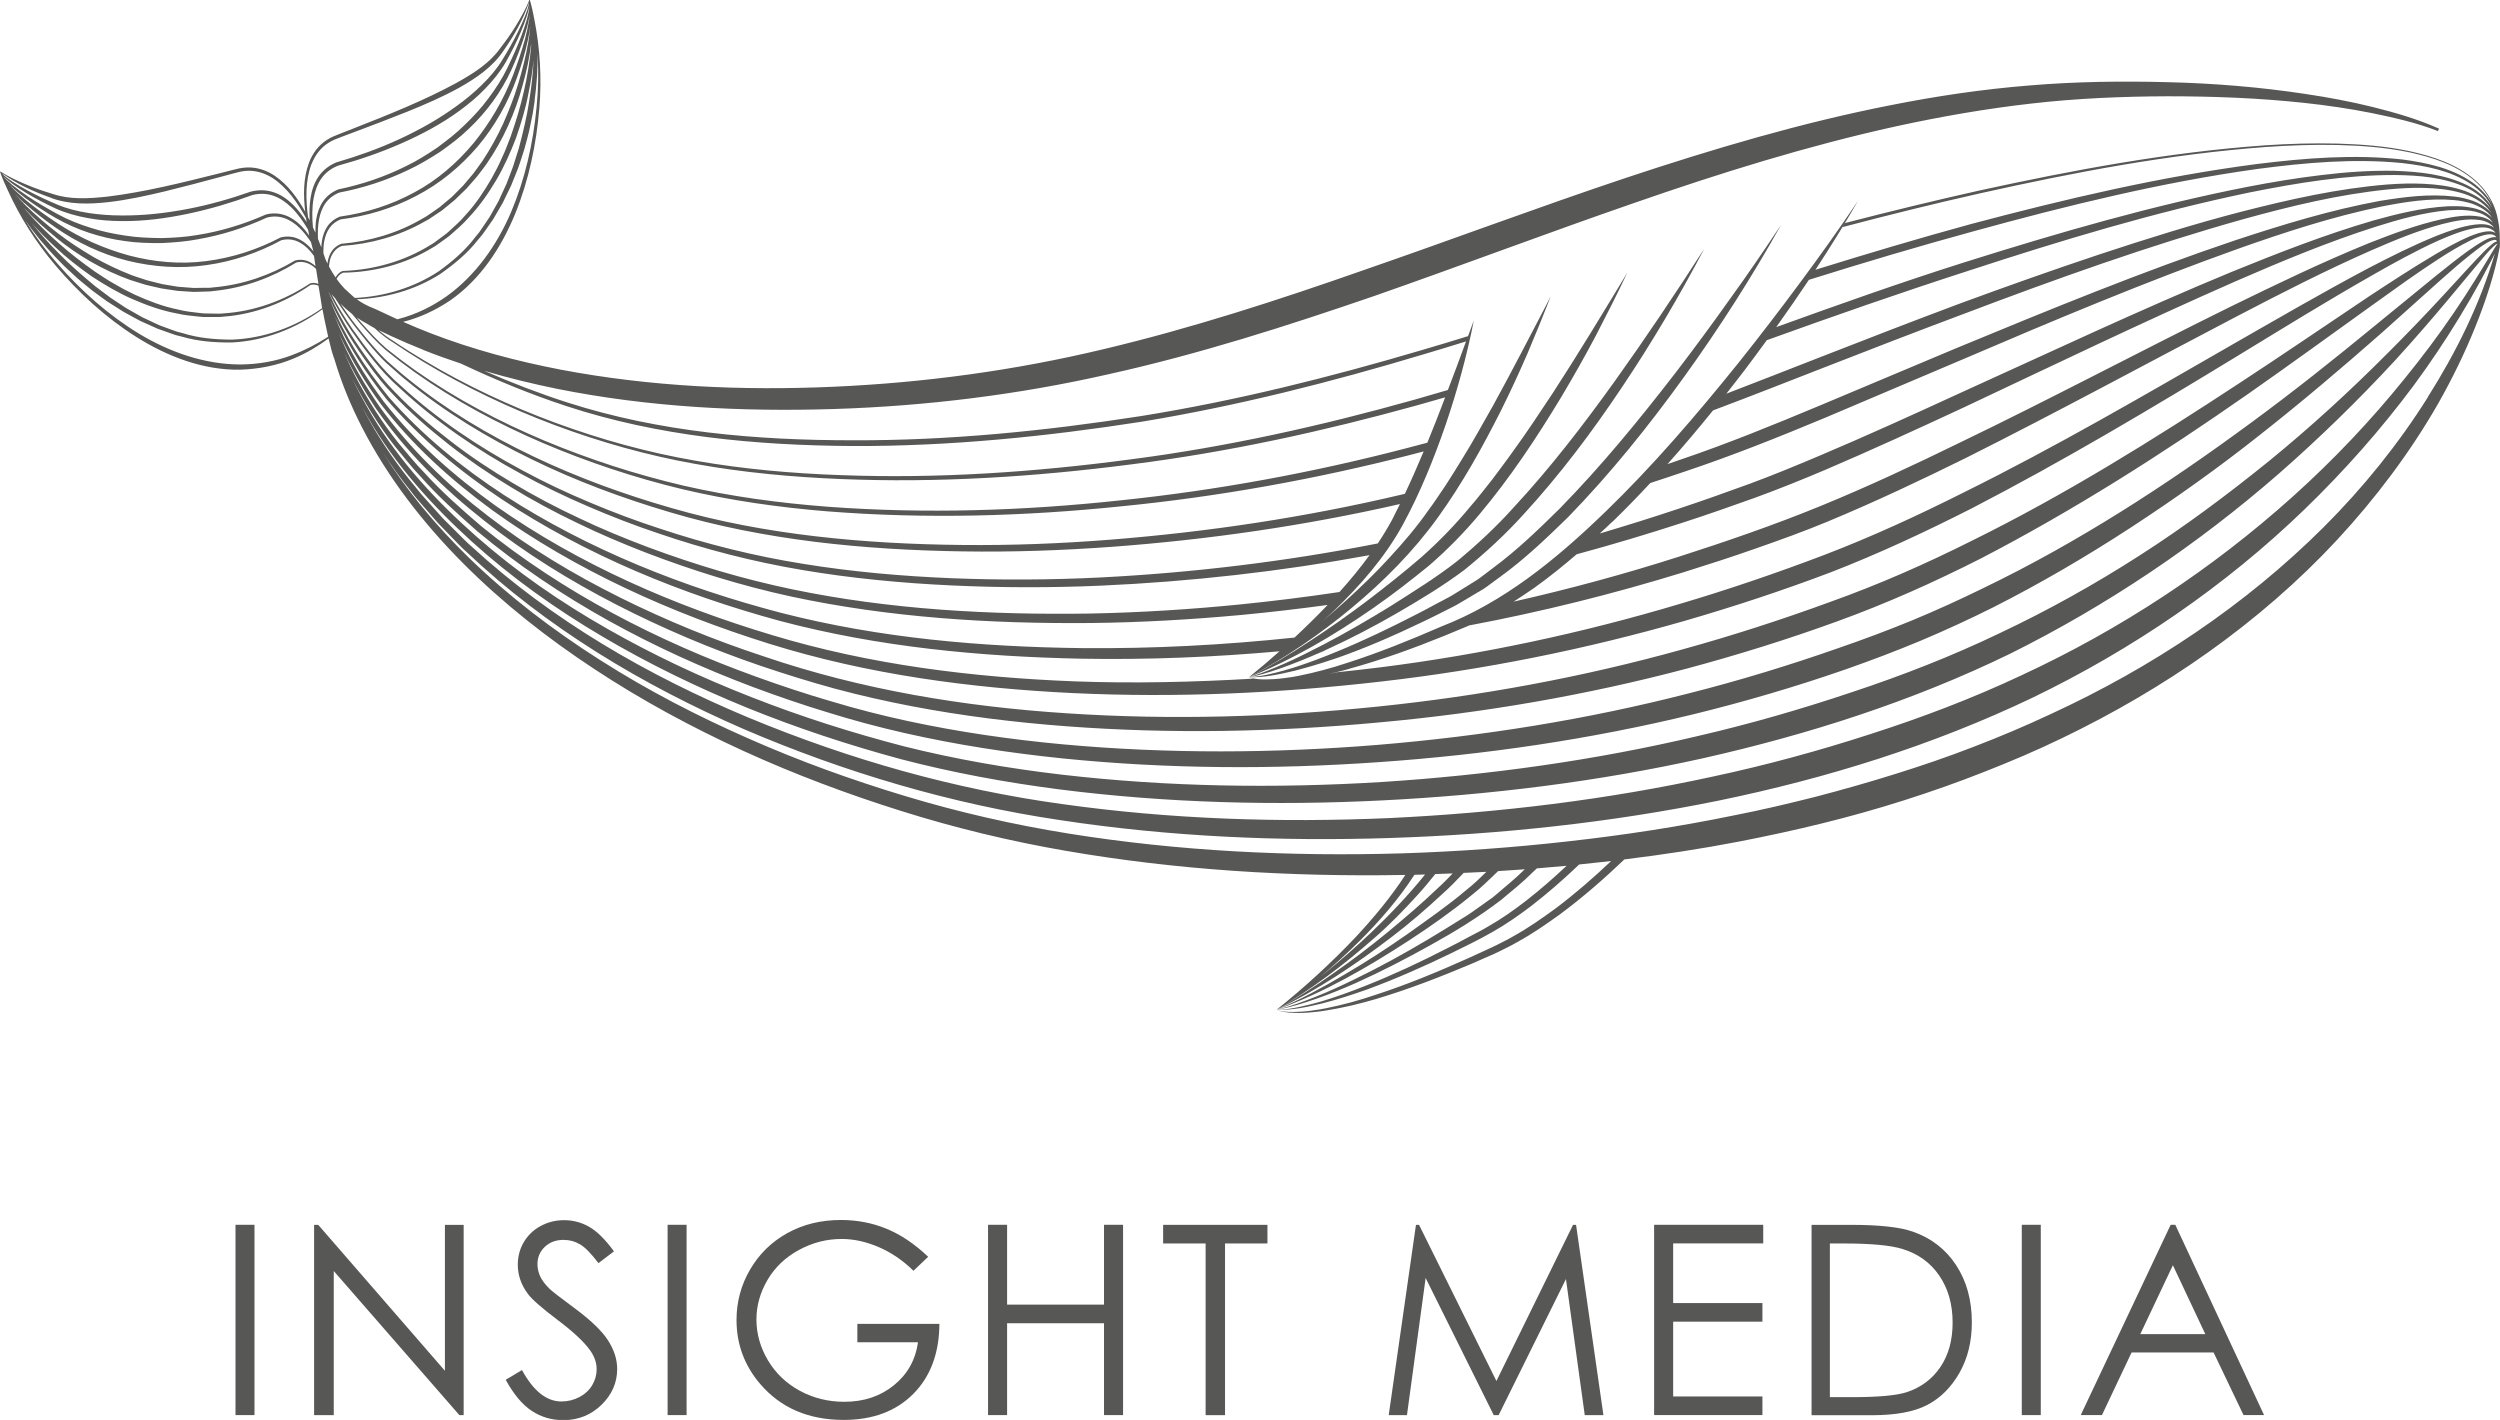 <?xml version="1.0" encoding="UTF-8"?> <svg xmlns="http://www.w3.org/2000/svg" id="_Слой_2" data-name="Слой 2" viewBox="0 0 405.52 230.32"><defs><style> .cls-1 { fill: #575756; } </style></defs><g id="Layer_1" data-name="Layer 1"><g><path class="cls-1" d="m38.2,198.67h3.08v30.87h-3.08v-30.87Z"></path><path class="cls-1" d="m50.95,229.55v-30.87h.67l20.55,23.67v-23.67h3.04v30.87h-.69l-20.38-23.38v23.38h-3.19Z"></path><path class="cls-1" d="m82.05,223.8l2.62-1.57c1.85,3.4,3.98,5.1,6.4,5.1,1.04,0,2.01-.24,2.92-.72.91-.48,1.6-1.13,2.08-1.94.48-.81.71-1.67.71-2.58,0-1.04-.35-2.05-1.05-3.04-.97-1.37-2.73-3.02-5.29-4.95-2.57-1.94-4.18-3.35-4.81-4.22-1.09-1.46-1.64-3.03-1.64-4.72,0-1.34.32-2.57.97-3.67s1.55-1.98,2.72-2.61c1.17-.64,2.44-.96,3.81-.96,1.46,0,2.82.36,4.08,1.08,1.27.72,2.61,2.05,4.02,3.98l-2.52,1.91c-1.16-1.54-2.15-2.55-2.97-3.04-.82-.49-1.71-.73-2.68-.73-1.25,0-2.26.38-3.05,1.13-.79.76-1.19,1.69-1.19,2.79,0,.67.14,1.32.42,1.95.28.63.79,1.32,1.53,2.06.41.39,1.73,1.42,3.99,3.09,2.67,1.97,4.51,3.73,5.5,5.27.99,1.54,1.49,3.09,1.49,4.64,0,2.24-.85,4.18-2.55,5.83-1.7,1.65-3.77,2.48-6.2,2.48-1.88,0-3.58-.5-5.1-1.5-1.53-1-2.93-2.68-4.22-5.03Z"></path><path class="cls-1" d="m108.29,198.67h3.08v30.87h-3.08v-30.87Z"></path><path class="cls-1" d="m150.56,203.86l-2.39,2.27c-1.72-1.69-3.61-2.98-5.66-3.85-2.05-.88-4.05-1.31-5.99-1.31-2.42,0-4.73.59-6.92,1.78s-3.89,2.8-5.09,4.84c-1.2,2.04-1.81,4.19-1.81,6.45s.62,4.53,1.87,6.62c1.25,2.09,2.97,3.74,5.16,4.93s4.6,1.79,7.22,1.79c3.18,0,5.86-.9,8.06-2.69s3.5-4.11,3.9-6.97h-9.84v-2.98h13.31c-.03,4.77-1.45,8.56-4.25,11.37-2.81,2.81-6.56,4.21-11.26,4.21-5.71,0-10.23-1.94-13.56-5.83-2.56-2.99-3.84-6.46-3.84-10.39,0-2.92.73-5.65,2.2-8.17s3.48-4.49,6.04-5.91,5.46-2.13,8.69-2.13c2.62,0,5.08.47,7.39,1.42,2.31.94,4.56,2.46,6.76,4.54Z"></path><path class="cls-1" d="m160.27,198.67h3.09v12.95h15.72v-12.95h3.09v30.87h-3.09v-14.9h-15.72v14.9h-3.09v-30.87Z"></path><path class="cls-1" d="m188.67,201.7v-3.02h16.92v3.02h-6.88v27.85h-3.15v-27.85h-6.88Z"></path><path class="cls-1" d="m225.26,229.55l4.42-30.87h.5l12.55,25.33,12.43-25.33h.49l4.44,30.87h-3.03l-3.05-22.08-10.92,22.08h-.79l-11.05-22.25-3.03,22.25h-2.98Z"></path><path class="cls-1" d="m268.32,198.67h17.69v3.02h-14.61v9.68h14.48v3.02h-14.48v12.13h14.48v3.02h-17.57v-30.87Z"></path><path class="cls-1" d="m293.85,229.55v-30.87h6.4c4.62,0,7.97.37,10.05,1.11,2.99,1.05,5.33,2.87,7.02,5.46,1.69,2.59,2.53,5.67,2.53,9.26,0,3.09-.67,5.81-2,8.16-1.34,2.35-3.07,4.09-5.21,5.21-2.13,1.12-5.12,1.68-8.97,1.68h-9.82Zm2.96-2.92h3.57c4.27,0,7.23-.27,8.88-.8,2.32-.76,4.15-2.12,5.48-4.08,1.33-1.96,1.99-4.37,1.99-7.2,0-2.98-.72-5.52-2.16-7.63-1.44-2.11-3.45-3.56-6.02-4.34-1.93-.59-5.11-.88-9.55-.88h-2.18v24.94Z"></path><path class="cls-1" d="m327.95,198.67h3.08v30.87h-3.08v-30.87Z"></path><path class="cls-1" d="m352.85,198.67l14.4,30.87h-3.33l-4.86-10.16h-13.3l-4.81,10.16h-3.44l14.59-30.87h.76Zm-.39,6.56l-5.29,11.18h10.55l-5.26-11.18Z"></path></g><g><path class="cls-1" d="m231.85,91.7c2.94-2.55,5.67-5.33,8.14-8.29,4.97-5.92,9.23-12.34,13.2-18.91,1.97-3.3,3.86-6.63,5.65-10.02,1.77-3.4,3.5-6.82,5.14-10.28-3.97,6.56-7.91,13.1-12.07,19.5-2.11,3.18-4.2,6.37-6.44,9.44-1.09,1.56-2.26,3.06-3.38,4.59-1.19,1.48-2.33,3-3.58,4.42-2.41,2.93-5.05,5.64-7.85,8.14-2.88,2.49-5.86,4.85-8.89,7.16-3.04,2.29-6.15,4.49-9.35,6.57-3.18,2.11-6.46,4.06-9.86,5.84,7.11-2.87,13.79-6.79,20.1-11.17,3.16-2.19,6.2-4.55,9.18-6.98Z"></path><path class="cls-1" d="m214.87,105.51c3.97-1.8,7.85-3.81,11.62-5.99,3.78-2.19,7.49-4.42,11.05-7.08,3.42-2.77,6.66-5.76,9.59-9,5.92-6.45,11.17-13.44,16-20.68,4.85-7.23,9.28-14.73,13.32-22.42-4.7,7.31-9.53,14.52-14.57,21.56-5.05,7.03-10.33,13.91-16.18,20.22-2.87,3.22-6.02,6.15-9.31,8.88-3.33,2.62-7.05,4.91-10.69,7.23-3.68,2.27-7.42,4.45-11.26,6.44-3.83,2-7.75,3.87-11.88,5.22,2.13-.44,4.21-1.13,6.25-1.88,2.04-.76,4.06-1.6,6.05-2.47Z"></path><path class="cls-1" d="m216.89,106.73c4.63-1.63,9.15-3.59,13.56-5.71,1.11-.52,2.21-1.07,3.31-1.62,1.09-.58,2.2-1.06,3.26-1.72l3.21-1.91c.55-.3,1.04-.68,1.54-1.05l1.5-1.1c4.02-2.9,7.59-6.32,11.11-9.76,6.86-7.06,13.03-14.73,18.76-22.68,5.73-7.95,11.02-16.21,15.79-24.75-2.71,4.07-5.45,8.12-8.32,12.07-2.82,3.98-5.72,7.91-8.68,11.78-5.95,7.72-12.13,15.27-18.93,22.21-3.45,3.41-6.95,6.78-10.83,9.65l-1.44,1.09c-.48.36-.95.75-1.47,1.04l-3.06,1.9c-1,.66-2.13,1.17-3.19,1.76-1.07.58-2.14,1.16-3.23,1.71-4.33,2.23-8.72,4.35-13.23,6.18-2.25.93-4.53,1.78-6.85,2.52-1.16.35-2.34.69-3.52.95-1.18.28-2.39.52-3.61.56,2.46.08,4.89-.45,7.27-1.01,2.38-.6,4.73-1.32,7.05-2.12Z"></path><path class="cls-1" d="m405.31,39.92h.07s.11.02.11.02h.01s.01-.08,0-.16c.01-.02,0-.05,0-.07,0-.03,0-.06,0-.09,0-.07,0-.14,0-.21,0-.05,0-.09,0-.14,0-.19,0-.37-.02-.56,0-.04,0-.07,0-.11,0-.01,0-.02,0-.03,0-.39-.01-.78-.05-1.17-.03-.53-.1-1.05-.21-1.57-.1-.59-.23-1.17-.43-1.74-.62-1.87-1.79-3.53-3.26-4.83-2.98-2.63-6.85-3.89-10.65-4.73-3.84-.82-7.77-1.12-11.69-1.24-3.92-.1-7.84.02-11.75.28-15.65,1.11-31.1,4-46.4,7.34-7.29,1.63-14.54,3.4-21.77,5.27-.17.27-.31.5-.41.66,7.4-1.95,14.82-3.79,22.28-5.47,15.27-3.41,30.7-6.36,46.32-7.52,3.9-.27,7.82-.42,11.73-.33,3.91.1,7.83.39,11.65,1.19,3.79.82,7.65,2.06,10.6,4.65,1.2,1.05,2.17,2.35,2.84,3.8-.79-1.47-1.99-2.7-3.35-3.65-3.32-2.28-7.34-3.11-11.23-3.64-7.89-.87-15.83-.23-23.65.74-15.67,2.04-31.06,5.68-46.3,9.72-8.47,2.32-16.89,4.82-25.27,7.43,2.41-3.68,4.73-7.41,6.93-11.22-3.04,4.54-6.21,8.99-9.47,13.37-3.25,4.39-6.57,8.72-9.97,12.98-6.84,8.49-13.94,16.78-21.76,24.32-7.81,7.53-16.28,14.49-26.45,18.43-4.99,2.17-10.04,4.22-15.22,5.88-2.58.86-5.21,1.57-7.87,2.1-.67.13-1.33.26-2.01.33-.67.1-1.35.17-2.03.21-1.34.07-2.74.14-4.04-.31.22.1.46.16.69.23-9.5.57-19.53.8-29.04.44-16.55-.65-33.13-2.7-48.99-7.5-15.85-4.75-31.27-11.42-44.84-20.97-6.72-4.82-13.02-10.34-18.13-16.86-2.47-3.31-4.7-6.84-6.52-10.56-.54-1.1-1.02-2.23-1.48-3.37,2.18,4.84,5.12,9.34,8.41,13.49,5.38,6.28,11.78,11.61,18.63,16.19,13.77,9.13,29.25,15.44,45.15,19.77,15.99,4.24,32.54,5.81,49.01,6.14,10.7.19,21.4-.25,32.06-1.2-1.61,1.43-3.25,2.84-4.94,4.2,5.93-3.14,11.51-6.96,16.69-11.27,5.18-4.31,9.99-9.14,13.96-14.66,3.96-5.5,7.24-11.4,10.26-17.4,1.5-3.01,2.9-6.06,4.24-9.13,1.31-3.09,2.57-6.2,3.8-9.32-3.12,5.94-6.16,11.9-9.38,17.75-1.65,2.9-3.25,5.83-5.01,8.65-.85,1.43-1.76,2.82-2.65,4.23-.94,1.36-1.83,2.77-2.83,4.09-1.89,2.72-4.04,5.22-6.29,7.66-2.23,2.46-4.63,4.75-7.09,7-1.25,1.13-2.53,2.25-3.82,3.34.66-.59,1.32-1.17,1.96-1.78,4.24-4.08,8.18-8.58,11.08-13.84,2.83-5.2,5.04-10.68,6.96-16.22,1.89-5.56,3.46-11.22,4.59-16.98-.31.86-.63,1.7-.94,2.56-2.47.76-4.95,1.52-7.43,2.24-15.01,4.44-30.22,8.25-45.67,10.73-15.45,2.4-31.07,3.98-46.71,3.92-15.6,0-31.38-1.33-46.28-6.13-4.59-1.47-9.09-3.21-13.51-5.14,3.91,1.15,7.87,2.12,11.86,2.93,14.77,2.96,29.86,3.74,44.84,3.27,14.98-.47,29.97-2.32,44.61-5.65,14.66-3.25,28.94-7.83,43.06-12.68,14.09-4.92,28.02-10.2,42.05-15.05,14.02-4.88,28.18-9.3,42.62-12.48,7.22-1.57,14.51-2.85,21.85-3.68,7.34-.85,14.73-1.16,22.15-1.19,7.41,0,14.82.28,22.19,1.07,3.68.4,7.36.93,10.99,1.66,3.62.74,7.27,1.57,10.7,2.91l.18-.39c-3.44-1.54-7.04-2.58-10.67-3.49-3.63-.9-7.31-1.59-11.01-2.14-7.4-1.12-14.87-1.73-22.35-1.91-7.47-.19-14.98-.1-22.47.54-7.48.6-14.92,1.7-22.28,3.16-14.73,2.88-29.11,7.17-43.28,11.88-14.17,4.74-28.12,9.98-42.15,14.83-14.01,4.92-28.12,9.51-42.5,12.92-14.37,3.44-29.04,5.43-43.82,6.08-14.76.65-29.61-.02-44.1-2.77-7.23-1.39-14.37-3.29-21.22-5.94-1.48-.58-2.94-1.18-4.39-1.82,2.7-.68,5.27-1.89,7.6-3.45,4.95-3.43,8.34-8.63,10.57-14.07,2.23-5.48,3.45-11.32,3.93-17.19.39-4.8.12-9.66-.82-14.37-.19-1.05-.42-2.1-.72-3.13h-.04s-.04,0-.04,0c-.57,1.42-1.33,2.76-2.12,4.07-.79,1.31-1.68,2.56-2.61,3.76-1.76,2.48-4.4,4.1-7.04,5.59-5.36,2.92-11.1,5.19-16.81,7.44l-2.15.84c-.71.27-1.47.57-2.13,1.01-1.35.86-2.34,2.22-2.89,3.69-.95,2.57-.92,5.3-.61,7.95-1.26-2.24-2.8-4.38-4.98-5.86-1.31-.87-2.9-1.4-4.5-1.32-.8.02-1.59.22-2.32.41l-2.24.57c-5.96,1.49-11.95,2.99-18,3.74-3.02.32-6.1.54-8.98-.45-1.46-.44-2.91-.93-4.32-1.54-1.41-.6-2.8-1.24-4.09-2.07l-.03.03-.04.02c.35,1.01.78,2,1.24,2.96,1.98,4.38,4.59,8.48,7.7,12.16,3.81,4.49,8.19,8.53,13.2,11.68,4.98,3.13,10.76,5.38,16.79,5.29,2.98-.1,5.96-.66,8.7-1.82,2.02-.84,3.91-1.96,5.66-3.25.27,1.16.53,2.19.8,2.97.05.16.1.28.15.42,1.14,3.83,2.67,7.55,4.5,11.09,4.2,8.15,9.88,15.47,16.34,21.96,6.46,6.49,13.7,12.18,21.35,17.21,7.65,5.04,15.72,9.4,24.04,13.21,8.33,3.81,16.91,7.03,25.64,9.77,8.72,2.75,17.67,4.91,26.69,6.47,18.06,3.13,36.41,4.24,54.7,3.93.15,0,.3,0,.45-.01-2.33,3.58-5.09,6.89-8.01,10.04-4,4.22-8.31,8.18-12.88,11.83,5.66-3.31,10.92-7.28,15.85-11.63,2.49-2.15,4.78-4.52,7-6.96,1.01-1.1,1.96-2.25,2.89-3.42.94-.03,1.88-.06,2.82-.1-.77.81-1.54,1.61-2.38,2.36-2.63,2.53-5.41,4.89-8.22,7.22-2.82,2.32-5.73,4.52-8.73,6.61-2.98,2.12-6.05,4.1-9.23,5.92,6.61-3.19,12.76-7.28,18.59-11.74,2.93-2.22,5.71-4.63,8.41-7.14,1.17-1.04,2.26-2.18,3.35-3.32,1.23-.06,2.45-.1,3.68-.17-1.02,1-2.04,1.99-3.16,2.87-3.07,2.61-6.45,4.94-9.75,7.3-3.33,2.33-6.75,4.54-10.27,6.59-3.5,2.08-7.09,4.01-10.85,5.61,7.7-2.76,14.83-6.91,21.68-11.37,3.43-2.25,6.76-4.59,9.95-7.21,1.54-1.2,2.91-2.57,4.31-3.91,1.44-.09,2.88-.18,4.32-.29-1.45,1.42-3.01,2.71-4.55,4.02-.42.38-.86.71-1.33,1.02l-1.36.97c-.91.65-1.81,1.31-2.78,1.88-1.91,1.2-3.83,2.38-5.77,3.54-3.88,2.3-7.83,4.48-11.89,6.44-2.03.99-4.07,1.94-6.17,2.77-2.1.83-4.21,1.63-6.42,2.14,2.23-.37,4.4-1.07,6.54-1.81,2.14-.75,4.24-1.61,6.31-2.52,4.14-1.86,8.16-3.94,12.12-6.15,3.96-2.19,7.84-4.56,11.48-7.35,1.75-1.46,3.54-2.89,5.14-4.5.21-.2.42-.4.64-.6,1.61-.13,3.22-.27,4.82-.42-2.09,1.97-4.26,3.86-6.52,5.63-1.95,1.51-3.97,2.94-6.11,4.16-1.05.64-2.16,1.19-3.26,1.77-1.1.58-2.18,1.19-3.3,1.73-4.42,2.28-8.92,4.39-13.54,6.22-2.31.91-4.64,1.77-7.02,2.48-1.19.34-2.39.66-3.61.91-1.21.25-2.45.47-3.69.45,2.5.11,4.98-.44,7.4-1.02,2.42-.62,4.8-1.39,7.16-2.22,4.69-1.72,9.27-3.74,13.76-5.92,2.25-1.1,4.48-2.18,6.67-3.43,2.2-1.24,4.27-2.68,6.27-4.2,2.74-2.11,5.34-4.39,7.83-6.77,1.73-.18,3.46-.36,5.19-.56-2.88,2.72-5.87,5.33-9.03,7.7-2.19,1.59-4.41,3.16-6.78,4.47-.58.36-1.18.66-1.78.96-.61.3-1.19.63-1.82.9l-3.72,1.71c-4.97,2.23-10.01,4.32-15.2,6-2.58.87-5.21,1.6-7.88,2.13-.67.13-1.34.26-2.01.34-.67.11-1.35.18-2.03.22-1.35.07-2.75.14-4.04-.3,1.28.51,2.69.51,4.05.51.69-.02,1.37-.06,2.05-.14.69-.05,1.36-.16,2.04-.27,2.71-.44,5.38-1.07,8.01-1.85,5.26-1.57,10.37-3.55,15.42-5.68l3.76-1.65c.63-.27,1.24-.61,1.86-.91.62-.31,1.24-.61,1.83-.97,2.43-1.32,4.7-2.9,6.93-4.5,3.7-2.74,7.16-5.76,10.48-8.93,6.23-.77,12.45-1.71,18.62-2.9,9.01-1.75,17.96-3.88,26.72-6.68,4.38-1.39,8.72-2.92,13-4.61,4.28-1.68,8.53-3.48,12.67-5.49,16.58-7.98,32.04-18.64,44.6-32.15,6.26-6.76,11.83-14.15,16.4-22.12,2.26-4,4.29-8.13,6-12.38,1.71-4.25,3.17-8.6,4.01-13.12l-.21-.04Zm-181.83,48.23c-14.84,2.92-29.91,4.75-45.02,5.52-8.03.4-16.08.44-24.12.12-8.03-.33-16.06-1.03-23.99-2.32-7.94-1.26-15.76-3.21-23.39-5.75-3.82-1.24-7.59-2.66-11.29-4.22-3.71-1.55-7.35-3.27-10.89-5.18-7.09-3.78-13.82-8.3-19.75-13.73-3.05-2.63-5.47-5.87-7.8-9.14-1.26-1.84-2.44-3.75-3.46-5.73.17.2.37.42.58.64,1.03,1.63,2.14,3.21,3.32,4.73,1.23,1.58,2.48,3.14,3.84,4.62.67.74,1.42,1.43,2.18,2.08.76.66,1.49,1.34,2.28,1.95,6.19,5.1,13.09,9.28,20.29,12.77,7.2,3.52,14.74,6.31,22.42,8.58,7.68,2.29,15.58,3.81,23.53,4.8,7.95.98,15.96,1.43,23.97,1.55,8.01.13,16.02-.15,24.01-.73,15.77-1.16,31.47-3.43,46.89-6.95-.41.84-.82,1.68-1.25,2.51-.72,1.33-1.5,2.62-2.34,3.88Zm3.86-7.92c-15.53,3.67-31.34,6.05-47.25,7.31-7.95.63-15.93.94-23.91.86-7.98-.08-15.96-.48-23.88-1.41-7.92-.92-15.78-2.38-23.44-4.6-7.66-2.2-15.19-4.93-22.38-8.37-7.2-3.43-14.1-7.54-20.3-12.57-.79-.61-1.53-1.28-2.29-1.93-.77-.64-1.49-1.31-2.17-2.04-1.36-1.45-2.63-3-3.86-4.57-.93-1.18-1.8-2.4-2.63-3.64.56.55,1.19,1.12,1.88,1.66.43.51.85,1.03,1.29,1.53,1.31,1.49,2.62,2.98,4.14,4.3l2.34,1.85,2.4,1.77c6.48,4.61,13.53,8.38,20.83,11.5,7.31,3.11,14.88,5.62,22.61,7.48,7.74,1.83,15.63,2.95,23.55,3.59,15.85,1.25,31.8.81,47.6-.82,15.81-1.56,31.5-4.4,46.89-8.34.73-.18,1.45-.38,2.17-.57-.97,2.32-1.98,4.62-3.05,6.88-.18.04-.36.09-.54.13Zm4.18-8.42c-1.02.27-2.04.55-3.06.81-15.33,4.01-30.93,6.9-46.7,8.54-15.75,1.7-31.64,2.21-47.44,1.04-7.89-.6-15.76-1.66-23.48-3.43-7.7-1.8-15.27-4.26-22.57-7.31-7.3-3.07-14.34-6.78-20.83-11.33l-2.4-1.75-2.34-1.83c-1.5-1.28-2.82-2.77-4.14-4.24-.24-.27-.46-.54-.69-.81.5.35,1.02.68,1.57.96.02,0,.03.01.04.02.42.27.85.52,1.28.75.92.85,1.89,1.65,2.96,2.29,1.63,1.11,3.3,2.17,4.98,3.19,6.75,4.08,13.91,7.48,21.29,10.25,7.39,2.76,15.02,4.91,22.79,6.29,7.77,1.4,15.65,2.13,23.53,2.45,15.77.66,31.58-.35,47.22-2.38,15.66-1.97,31.12-5.36,46.32-9.57,1.52-.42,3.04-.86,4.56-1.3-.5,1.31-.99,2.63-1.51,3.93-.45,1.15-.92,2.29-1.38,3.44Zm-162.82-15.03c2.01.8,4.05,1.53,6.1,2.21,5.54,2.61,11.21,4.96,17.04,6.87,14.96,4.93,30.81,6.39,46.47,6.49,15.71.06,31.36-1.53,46.86-3.94,15.49-2.55,30.72-6.42,45.73-10.93,2.31-.68,4.61-1.39,6.9-2.1-.96,2.64-1.94,5.27-2.94,7.88-1.76.52-3.51,1.03-5.27,1.53-15.15,4.26-30.55,7.7-46.16,9.72-15.6,2.08-31.36,3.16-47.09,2.56-7.86-.28-15.72-.97-23.47-2.33-7.75-1.33-15.36-3.43-22.75-6.15-7.38-2.72-14.54-6.07-21.3-10.11-1.69-1.01-3.36-2.05-4.99-3.16-.87-.52-1.66-1.13-2.42-1.78.69.34,1.38.66,2.07.99,1.72.79,3.45,1.53,5.21,2.23Zm18.01-40.49c.35-2.52.53-5.08.48-7.63.19,2.93.14,5.88-.16,8.8-.56,5.82-1.86,11.59-4.13,16.95-2.29,5.34-5.73,10.25-10.43,13.63-2.35,1.66-4.98,2.96-7.79,3.69-.08.02-.16.04-.24.06-.75-.34-1.49-.7-2.24-1.05-.42-.2-.82-.39-1.21-.56-.12-.05-.24-.11-.36-.16,0,0,0,0,0,0-1.04-.38-1.94-.9-2.76-1.47,4.78-.19,9.54-1.53,13.59-4.14,2.24-1.57,4.39-3.34,6.08-5.52l.67-.79c.21-.27.4-.56.6-.84l1.18-1.69,1.04-1.78.52-.89.45-.93.9-1.85.77-1.91c.55-1.26.9-2.59,1.35-3.89.34-1.33.76-2.64,1-3.99.13-.67.29-1.34.41-2.01l.31-2.03Zm-.83-.12c-.4,2.68-1.04,5.3-1.73,7.91l-.61,1.93c-.19.65-.41,1.29-.66,1.91l-.72,1.89-.85,1.84-.42.92-.49.88-.99,1.76-1.13,1.67c-.19.28-.37.56-.57.83l-.64.78c-1.63,2.16-3.7,3.92-5.88,5.5-4.02,2.66-8.78,4.1-13.62,4.34-.07-.05-.13-.11-.21-.17-.5-.45-.99-.9-1.48-1.35-.48-.51-.91-1.04-1.29-1.57.23-.45.58-.83,1.06-1.01,5.04-.07,10.1-1.38,14.44-4.02.57-.29,1.06-.7,1.58-1.06.5-.38,1.06-.71,1.52-1.15.95-.85,1.93-1.66,2.76-2.63,1.76-1.84,3.22-3.94,4.52-6.12,1.3-2.19,2.33-4.52,3.24-6.89.82-2.4,1.57-4.83,2.03-7.32.36-1.76.64-3.53.81-5.32-.1,2.16-.33,4.31-.68,6.43Zm.28-8.67c-.23,2.49-.63,4.96-1.2,7.39-.55,2.44-1.28,4.83-2.1,7.18-.46,1.16-.86,2.34-1.41,3.46-.26.56-.5,1.14-.79,1.69l-.88,1.65c-1.24,2.15-2.62,4.25-4.32,6.07-.8.96-1.75,1.77-2.66,2.61-.45.43-.98.76-1.47,1.14-.51.36-.98.78-1.53,1.06-4.23,2.64-9.19,4.03-14.19,4.2h-.02s-.02,0-.02,0c-.51.19-.88.59-1.14,1.05-.42-.61-.77-1.21-1.07-1.78.02-.23.05-.47.09-.7.2-1.16.9-2.24,2-2.63,4.64-.3,9.24-1.59,13.31-3.89l.77-.42.73-.49,1.46-.98,1.36-1.11.68-.56.63-.61,1.26-1.22,1.16-1.32c.4-.43.76-.89,1.11-1.36.35-.47.72-.93,1.05-1.41,2.66-3.87,4.6-8.2,5.81-12.71.62-2.23,1.12-4.49,1.39-6.8-.01.16-.02.32-.03.48Zm-.13-3.34c-.08.92-.2,1.83-.35,2.74-.4,2.27-.96,4.51-1.63,6.71-.66,2.21-1.51,4.35-2.43,6.44-.96,2.09-2.07,4.09-3.33,6.01-.32.47-.67.93-1,1.39-.33.47-.68.93-1.06,1.35l-1.11,1.31-1.21,1.22-.61.61-.66.55-1.32,1.11-1.41.98-.71.49-.75.43c-3.96,2.33-8.48,3.65-13.07,4.04h-.03s-.02.01-.02.01c-.6.24-1.14.64-1.5,1.17-.37.53-.58,1.14-.68,1.76-.02.1-.02.19-.03.29-.13-.27-.25-.52-.35-.76-.11-.32-.21-.64-.32-.96,0-.66.03-1.32.15-1.96.15-.77.42-1.53.87-2.15.45-.62,1.08-1.08,1.79-1.36,4.24-.53,8.41-1.78,12.21-3.78,3.83-1.97,7.22-4.77,10.02-8.05,2.79-3.3,4.92-7.13,6.37-11.18.73-2.02,1.34-4.08,1.79-6.17.16-.74.28-1.49.38-2.24Zm-.09-1.9c-.03.31-.06.62-.11.93-.16,1.04-.39,2.08-.66,3.1-.55,2.04-1.24,4.05-2,6.03-1.53,3.94-3.69,7.61-6.34,10.88-2.69,3.23-5.93,6.05-9.66,8.03-3.71,2.02-7.8,3.31-12,3.9h-.03s-.02.01-.02.01c-.79.31-1.51.85-1.99,1.55-.49.7-.76,1.52-.9,2.33-.06.36-.09.73-.11,1.1-.17-.46-.36-.91-.54-1.36-.05-1.05-.02-2.09.16-3.12.18-.97.51-1.92,1.07-2.7.56-.78,1.36-1.37,2.26-1.71,3.86-.74,7.63-1.96,11.17-3.67,1.79-.83,3.49-1.86,5.15-2.93,1.61-1.14,3.21-2.33,4.63-3.72,2.89-2.72,5.28-5.97,6.93-9.58.82-1.79,1.52-3.63,2.13-5.51.3-.94.56-1.89.74-2.86.04-.23.08-.47.12-.71Zm-33.68,47.72c-4.31,3.04-9.41,4.92-14.65,5.11-2.69-.01-5.4-.24-7.98-1.05l-.98-.26c-.32-.1-.63-.23-.95-.34l-1.9-.7-1.83-.86-.91-.43-.88-.5-1.76-1-1.69-1.12c-.57-.36-1.12-.75-1.65-1.17l-1.62-1.22c-2.08-1.72-4.13-3.48-6.01-5.43-1.52-1.53-2.96-3.14-4.3-4.83,1.18,1.35,2.44,2.63,3.76,3.85,1.83,1.75,3.85,3.3,5.92,4.77,2.12,1.39,4.31,2.69,6.64,3.71,2.33,1.01,4.73,1.88,7.24,2.34,1.24.3,2.51.39,3.77.53.63.08,1.27.03,1.91.04.64-.01,1.27.04,1.9-.06,5.07-.38,9.94-2.27,14.08-5.14.44-.12.88-.05,1.29.12.11.66.22,1.35.34,2.05.08.52.15,1.04.24,1.56ZM85.88,1.01c-.05.63-.19,1.26-.35,1.88-.25.94-.57,1.86-.9,2.77-.67,1.83-1.49,3.6-2.33,5.36-.84,1.74-1.9,3.37-3.06,4.91-1.14,1.56-2.46,2.98-3.85,4.32-1.37,1.37-2.91,2.54-4.47,3.7-1.61,1.08-3.25,2.13-5,2.97-3.47,1.74-7.18,3-11,3.79h-.02s-.02.01-.02.01c-.98.39-1.87,1.05-2.47,1.93-.61.87-.94,1.89-1.11,2.9-.12.73-.14,1.46-.14,2.19-.13-.29-.27-.57-.4-.86-.15-1.58-.16-3.16.11-4.71.21-1.16.6-2.3,1.28-3.25.67-.95,1.64-1.65,2.72-2.06,3.48-.95,6.9-2.14,10.21-3.59,3.31-1.46,6.54-3.16,9.47-5.32,1.47-1.07,2.88-2.24,4.14-3.56,1.27-1.31,2.44-2.73,3.36-4.33.89-1.58,1.71-3.2,2.42-4.86.36-.83.68-1.68.96-2.54.13-.43.27-.87.37-1.31.02-.12.05-.24.07-.36Zm-35.33,25.58c.54-1.39,1.47-2.64,2.73-3.42.63-.41,1.31-.67,2.04-.94l2.16-.81c2.88-1.08,5.76-2.17,8.62-3.32,2.86-1.16,5.7-2.38,8.42-3.89,2.68-1.51,5.38-3.33,7.14-5.97,1.71-2.44,3.21-5.06,4.16-7.88-.07.76-.38,1.51-.64,2.23-.33.83-.72,1.64-1.1,2.45-.78,1.61-1.67,3.17-2.61,4.69-.92,1.51-2.09,2.86-3.36,4.09-1.27,1.24-2.64,2.38-4.09,3.41-2.88,2.1-6.01,3.85-9.26,5.35-3.25,1.5-6.63,2.72-10.07,3.72h-.02s-.01,0-.01,0c-1.18.46-2.24,1.26-2.96,2.3-.73,1.04-1.12,2.26-1.32,3.47-.19,1.22-.22,2.45-.15,3.67,0,0,0,0,0,0-.09-.17-.18-.33-.26-.5-.38-2.91-.47-5.94.57-8.67Zm-42.28,5.51c2.97,1.11,6.23,1.03,9.28.69,3.09-.35,6.11-1.02,9.11-1.73,3-.73,5.97-1.52,8.94-2.32l2.23-.6c.75-.21,1.46-.39,2.2-.43,1.48-.09,2.96.38,4.22,1.19,2.35,1.56,4.02,3.98,5.38,6.47.01.09.02.18.04.26.02.13.05.27.08.4-.62-.98-1.33-1.92-2.16-2.76-.87-.87-1.9-1.63-3.1-2.05-1.19-.43-2.52-.46-3.74-.15h-.01s-.02,0-.02,0c-3.38,1.19-6.84,2.17-10.36,2.84-3.51.67-7.08,1.07-10.64,1.04-1.78,0-3.56-.13-5.31-.39-1.75-.27-3.49-.69-5.11-1.37-1.65-.7-3.28-1.44-4.85-2.3-.78-.43-1.57-.86-2.32-1.35-.64-.44-1.35-.88-1.84-1.46,2.42,1.75,5.17,3.02,8,4.01Zm-7.67-3.46c.1.09.2.19.3.28.34.3.7.58,1.06.85.73.54,1.48,1.04,2.26,1.51,1.55.93,3.16,1.78,4.8,2.54,1.68.76,3.46,1.24,5.25,1.56,1.8.34,3.62.47,5.44.48,3.64.05,7.26-.45,10.8-1.19,3.54-.75,7.01-1.77,10.39-3.02,1.12-.3,2.31-.29,3.41.09,1.1.37,2.09,1.07,2.93,1.89,1.08,1.06,1.96,2.31,2.73,3.63.07.32.13.65.2.97-.4-.56-.83-1.1-1.32-1.6-.73-.73-1.59-1.36-2.59-1.71-1-.36-2.11-.39-3.13-.13h-.02s-.02.02-.02.02c-3.56,1.58-7.31,2.72-11.15,3.32-1.91.33-3.86.44-5.79.49-1.94-.03-3.88-.09-5.79-.4-1.91-.28-3.81-.67-5.65-1.27-1.84-.57-3.65-1.28-5.35-2.21-1.7-.94-3.4-1.91-5.01-3-.8-.55-1.6-1.12-2.35-1.73-.49-.42-1-.86-1.41-1.36Zm.71,1.08c.17.17.34.34.51.5.72.68,1.48,1.3,2.27,1.89,1.58,1.17,3.22,2.26,4.93,3.24,3.45,1.97,7.29,3.22,11.22,3.75,1.96.3,3.95.34,5.93.33,1.97-.09,3.95-.24,5.89-.61,3.88-.67,7.66-1.88,11.22-3.52.93-.25,1.92-.24,2.83.08.92.31,1.74.88,2.45,1.57.71.69,1.33,1.48,1.88,2.32.13.51.26,1.01.4,1.51-.22-.28-.45-.55-.7-.8-.59-.58-1.28-1.09-2.09-1.37-.8-.29-1.7-.31-2.52-.1h-.02s-.03.02-.03.02c-3.75,1.97-7.84,3.3-12.03,3.82-4.19.56-8.46.16-12.53-.91-4.06-1.11-7.95-2.84-11.49-5.15-1.77-1.16-3.5-2.4-5.14-3.74-.81-.68-1.6-1.38-2.34-2.14-.22-.22-.42-.46-.63-.69Zm2.65,3.21c1.59,1.44,3.28,2.76,5.05,3.98,3.53,2.45,7.5,4.33,11.68,5.38,4.19,1.03,8.57,1.33,12.83.71,4.25-.59,8.37-2,12.13-4.04.74-.19,1.52-.18,2.25.06.73.24,1.39.7,1.96,1.24.39.38.74.8,1.07,1.25.06.41.14.97.24,1.65-.4-.35-.85-.66-1.36-.84-.61-.22-1.28-.24-1.9-.08h-.03s-.03.02-.03.02c-3.96,2.36-8.4,3.91-12.98,4.33l-.86.09h-.86s-1.72.03-1.72.03l-1.71-.13-.86-.07-.85-.14-1.69-.28-1.67-.42c-.56-.12-1.11-.29-1.65-.48-.54-.18-1.09-.35-1.63-.55-2.14-.83-4.21-1.82-6.21-2.95-1.97-1.17-3.91-2.41-5.73-3.82-1.83-1.4-3.59-2.9-5.23-4.51-.64-.65-1.28-1.32-1.88-2.02.52.56,1.05,1.09,1.61,1.6Zm5.02,5.53c3.61,2.97,7.71,5.36,12.13,6.95.55.19,1.12.35,1.68.53.56.18,1.12.35,1.7.46l1.71.39,1.74.26.87.13.88.06,1.75.11,1.76-.05.88-.03.87-.1c4.65-.5,9.14-2.12,13.09-4.58,1.12-.33,2.32.14,3.16.97.03.02.05.05.07.08.11.72.24,1.53.38,2.41-.42-.16-.88-.22-1.33-.09h-.02s-.02.02-.02.02c-4.17,2.77-9.01,4.53-13.99,4.85-.62.09-1.24.02-1.86.03-.62-.03-1.25.02-1.86-.07-1.23-.15-2.48-.26-3.68-.58-2.44-.49-4.78-1.39-7.04-2.42l-1.67-.83c-.56-.28-1.08-.62-1.63-.92-1.1-.59-2.11-1.32-3.16-1.99-2.04-1.44-4.02-2.95-5.89-4.62-1.88-1.64-3.65-3.42-5.28-5.31-.1-.12-.2-.25-.3-.37,1.57,1.71,3.29,3.26,5.09,4.71Zm38.43,19.13c-2.71,1.03-5.6,1.52-8.48,1.53-5.78-.02-11.44-2.01-16.41-5.01-4.98-3.03-9.39-6.97-13.23-11.38-1.94-2.2-3.7-4.57-5.25-7.07,1.45,2.1,3.09,4.08,4.84,5.92l1.43,1.47c.49.48,1,.93,1.5,1.4.98.96,2.08,1.78,3.13,2.66,1.12.8,2.18,1.67,3.36,2.37l1.74,1.1,1.81.99.9.49.94.42,1.88.84,1.94.69c.32.11.65.24.97.34l1,.25c2.64.78,5.42.98,8.16.95,5.32-.26,10.42-2.29,14.67-5.39.17.96.37,1.91.58,2.87.11.55.22,1.08.34,1.59-1.84,1.19-3.78,2.21-5.82,2.96Zm5.86-10.3c1.08,2.2,2.35,4.3,3.71,6.32,2.31,3.3,4.73,6.6,7.78,9.27,5.92,5.51,12.64,10.12,19.74,13.97,3.54,1.95,7.18,3.71,10.9,5.3,3.71,1.6,7.48,3.06,11.31,4.34,7.64,2.62,15.5,4.64,23.48,5.98,7.97,1.35,16.04,2.11,24.11,2.49,8.07.38,16.16.39,24.23.04,14.63-.65,29.21-2.3,43.62-4.95-1.51,2.07-3.15,4.06-4.88,5.98-5.34.8-10.7,1.47-16.07,2.01-8.08.81-16.18,1.32-24.29,1.48-16.21.25-32.53-.63-48.41-3.93-7.93-1.65-15.73-3.98-23.33-6.81-3.8-1.43-7.55-2.97-11.21-4.72-3.68-1.71-7.27-3.61-10.75-5.69-3.5-2.06-6.88-4.31-10.09-6.79-3.21-2.47-6.31-5.11-9.11-8.04-1.43-1.43-2.69-3.02-3.9-4.65-1.2-1.63-2.36-3.31-3.43-5.03-1.26-2.07-2.41-4.23-3.37-6.46l-.03-.13Zm.37,1.66v-.06c.8,1.78,1.73,3.5,2.73,5.18,1.06,1.74,2.2,3.43,3.4,5.09,1.2,1.65,2.46,3.27,3.9,4.73,2.79,2.98,5.89,5.66,9.09,8.18,3.21,2.52,6.59,4.82,10.09,6.93,3.48,2.13,7.08,4.06,10.76,5.82,3.67,1.79,7.43,3.38,11.23,4.85,7.62,2.92,15.44,5.34,23.42,7.08,15.99,3.44,32.38,4.45,48.68,4.31,8.16-.09,16.31-.56,24.44-1.31,4.67-.44,9.32-.99,13.97-1.62-1.73,1.81-3.53,3.57-5.37,5.29-11.46,1.21-22.98,1.82-34.5,1.71-16.38-.2-32.83-1.63-48.7-5.7-15.83-4.13-31.28-10.23-45.05-19.15-6.85-4.47-13.26-9.7-18.66-15.86-3.8-4.69-7.16-9.87-9.43-15.48Zm239.78-3.56c8.84-2.77,17.72-5.42,26.66-7.86,15.17-4.17,30.49-7.95,46.08-10.12,7.78-1.03,15.67-1.73,23.48-.96,3.86.45,7.83,1.21,11.11,3.37,1.47.98,2.75,2.29,3.53,3.89-.95-1.62-2.46-2.88-4.13-3.69-3.65-1.77-7.73-2.16-11.7-2.31-3.99-.08-7.97.21-11.92.69-3.95.47-7.88,1.12-11.78,1.87-15.61,3.05-30.89,7.49-46.04,12.26-10.29,3.25-20.45,6.87-30.59,10.53,1.81-2.53,3.57-5.09,5.3-7.67Zm-10.27,14.44c1.16-1.54,2.31-3.09,3.44-4.65,10.81-3.9,21.66-7.69,32.59-11.22,15.06-4.93,30.25-9.53,45.76-12.75,7.75-1.55,15.61-2.84,23.5-2.82,3.92.05,7.95.36,11.52,2,1.65.75,3.12,1.92,4.07,3.47-1.2-1.54-2.99-2.54-4.82-3.09-1.94-.6-3.96-.85-5.98-.95-2.01-.11-4.03-.04-6.03.11-8.02.65-15.88,2.43-23.63,4.41-7.76,2.01-15.4,4.41-23,6.92-7.6,2.53-15.14,5.21-22.64,7.97-7.49,2.8-14.95,5.69-22.4,8.6-5.17,2.01-10.33,4.05-15.5,6.03,1.05-1.34,2.1-2.68,3.13-4.04Zm120.99-25.24c-.11-.13-.22-.27-.34-.39-.76-.72-1.68-1.23-2.64-1.61-.98-.33-1.98-.59-3-.7-4.07-.49-8.15.05-12.14.7-7.98,1.47-15.73,3.84-23.4,6.37-15.32,5.15-30.25,11.3-45.16,17.46l-22.29,9.37c-7.44,3.11-14.85,6.14-22.48,8.73-.73.26-1.47.51-2.21.76,2.54-2.84,5-5.75,7.39-8.71,6.13-2.3,12.21-4.7,18.3-7.07,7.44-2.91,14.9-5.79,22.38-8.59,14.93-5.66,29.98-11.05,45.34-15.36,7.68-2.12,15.46-4.01,23.37-4.81,1.98-.19,3.96-.32,5.94-.26,1.98.05,3.96.24,5.86.77,1.89.51,3.7,1.48,4.88,3.04.07.1.13.2.19.3Zm-142.58,50.04c2.1-2.04,4.14-4.14,6.13-6.28,1.9-.62,3.79-1.24,5.68-1.89,7.66-2.56,15.2-5.58,22.64-8.68l22.27-9.45c14.81-6.35,29.67-12.59,44.82-18,7.58-2.68,15.25-5.18,23.1-6.81,3.92-.77,7.93-1.42,11.89-1.06.99.07,1.96.3,2.9.58.92.33,1.8.78,2.53,1.43.28.26.51.56.73.88-.32-.34-.69-.64-1.1-.87-.92-.54-1.96-.77-2.99-.91-1.03-.15-2.07-.14-3.1-.11-4.12.23-8.13,1.2-12.06,2.3-7.85,2.29-15.46,5.27-23.01,8.34-15.07,6.23-29.79,13.2-44.61,19.91-7.39,3.4-14.79,6.76-22.26,9.92-3.74,1.58-7.48,3.13-11.27,4.53-3.81,1.39-7.63,2.75-11.48,4.03-4.27,1.43-8.57,2.77-12.88,4.05.69-.64,1.38-1.27,2.05-1.92Zm-5.78,5.27c5.83-1.58,11.61-3.31,17.35-5.18,3.88-1.26,7.73-2.61,11.57-3.99,3.85-1.41,7.64-2.93,11.4-4.53,7.51-3.21,14.91-6.61,22.29-10.04,14.73-6.94,29.38-14.01,44.26-20.54,7.44-3.24,14.95-6.37,22.67-8.83,3.85-1.22,7.78-2.32,11.79-2.68,1-.06,2.01-.11,2.99,0,.98.1,1.98.29,2.84.76.57.3,1.06.73,1.44,1.24-.59-.51-1.34-.83-2.08-.97-2.12-.38-4.22-.01-6.24.42-4.06.91-7.94,2.36-11.78,3.87-7.65,3.11-15.07,6.7-22.46,10.31-14.76,7.28-29.28,15.01-44.07,22.13-7.37,3.6-14.8,7.08-22.37,10.18-7.54,3.09-15.32,5.77-23.11,8.27-8.81,2.82-17.74,5.23-26.75,7.27,1.16-.74,2.3-1.51,3.43-2.29,2.36-1.7,4.62-3.52,6.82-5.41Zm-36.96,18.59c5.3-1.45,10.47-3.33,15.55-5.39l3.8-1.58s.1-.05.15-.07c11.73-2.21,23.34-5.1,34.75-8.62,3.94-1.23,7.87-2.5,11.76-3.87,3.89-1.36,7.79-2.76,11.61-4.35,7.64-3.17,15.1-6.7,22.49-10.35,14.73-7.39,29.18-15.24,43.74-22.86,7.28-3.8,14.59-7.55,22.09-10.84,3.75-1.63,7.55-3.21,11.49-4.24,1.96-.49,4-.91,5.97-.63.91.13,1.79.52,2.34,1.24-.97-.68-2.15-.6-3.19-.49-2.12.29-4.11,1.02-6.06,1.78-3.89,1.57-7.62,3.45-11.32,5.38-7.36,3.91-14.56,8.1-21.78,12.23-14.42,8.29-28.78,16.68-43.64,24.03-7.4,3.72-14.92,7.19-22.62,10.14-7.72,2.94-15.58,5.62-23.51,7.97-15.87,4.74-32.12,8.21-48.56,10.28-2.32.29-4.65.55-6.97.79-.5.11-.96.2-1.43.29,1.12-.25,2.24-.52,3.35-.82ZM54.87,53.78c.16.35.3.7.46,1.05,1.8,3.77,3.99,7.34,6.45,10.72,5.09,6.65,11.36,12.29,18.09,17.22,13.57,9.79,29.02,16.68,44.93,21.66,15.98,4.98,32.68,7.2,49.34,8,16.68.78,33.41.03,49.99-1.89,16.59-1.9,33.03-5.21,49.1-9.82,8.03-2.33,15.96-4.94,23.79-7.91,7.82-3.04,15.41-6.59,22.85-10.37,14.84-7.68,29.15-16.22,43.36-24.88,7.1-4.33,14.18-8.7,21.39-12.81,3.6-2.06,7.23-4.07,11-5.77,1.89-.82,3.82-1.61,5.81-1.97.97-.15,2.06-.25,2.85.27.21.13.38.3.51.51-.32-.19-.71-.28-1.05-.27-1.14.03-2.16.43-3.15.82-1.97.85-3.81,1.89-5.64,2.96-3.64,2.16-7.17,4.47-10.7,6.79-7.01,4.69-13.96,9.45-21.01,14.06-14.06,9.24-28.35,18.15-43.39,25.56-7.49,3.76-15.14,7.13-23.02,9.94-7.87,2.88-15.85,5.46-23.93,7.69-16.15,4.5-32.7,7.55-49.41,9.27-16.7,1.71-33.55,2.2-50.3,1.1-16.75-1.08-33.42-3.82-49.33-9.25-7.97-2.62-15.77-5.8-23.28-9.54-7.51-3.74-14.75-8.07-21.39-13.2-6.66-5.08-12.77-10.98-17.65-17.8-2.37-3.45-4.51-7.1-6.18-10.94-.17-.4-.32-.8-.48-1.2Zm6.13,12.51c4.85,6.96,10.93,12.98,17.59,18.2,6.64,5.26,13.88,9.72,21.4,13.59,7.53,3.87,15.34,7.17,23.35,9.91,4.01,1.35,8.05,2.62,12.14,3.73,4.09,1.1,8.23,2.03,12.39,2.83,8.32,1.59,16.74,2.63,25.17,3.26,16.88,1.27,33.86.94,50.7-.63,16.85-1.53,33.61-4.41,49.99-8.76,8.18-2.2,16.28-4.72,24.25-7.62,7.98-2.89,15.77-6.37,23.33-10.21,15.06-7.81,29.35-16.92,43.19-26.58,6.92-4.84,13.74-9.8,20.58-14.71,3.42-2.46,6.83-4.92,10.35-7.21,1.76-1.14,3.55-2.24,5.42-3.15.93-.44,1.91-.86,2.89-.93.48-.03.95.09,1.18.47,0,0,0,.01,0,.02-.08-.03-.16-.04-.24-.04-.65,0-1.14.27-1.64.51-.97.51-1.86,1.13-2.74,1.75-1.75,1.26-3.42,2.61-5.09,3.95l-9.94,8.12c-6.6,5.43-13.28,10.75-20.16,15.8-13.72,10.11-28.07,19.41-43.37,26.79-3.81,1.87-7.67,3.63-11.58,5.25-3.91,1.61-7.89,3.09-11.91,4.48-8.02,2.81-16.16,5.3-24.4,7.38-16.48,4.23-33.34,6.92-50.33,8.33-16.98,1.38-34.09,1.47-51.06-.08-8.48-.78-16.92-2-25.24-3.79-4.16-.9-8.28-1.95-12.36-3.18-4.09-1.19-8.13-2.53-12.14-3.98-16-5.77-31.38-13.66-44.62-24.41-3.23-2.77-6.44-5.58-9.3-8.74-1.5-1.51-2.8-3.2-4.19-4.81-1.33-1.66-2.56-3.4-3.71-5.18-1.95-3.04-3.68-6.22-5.11-9.53,1.49,3.19,3.26,6.25,5.21,9.18Zm-.69.73c1.14,1.82,2.36,3.6,3.69,5.3,1.38,1.64,2.67,3.37,4.17,4.92,2.84,3.23,6.05,6.11,9.27,8.95,13.22,11.03,28.63,19.2,44.69,25.25,4.03,1.5,8.09,2.9,12.21,4.14,4.1,1.28,8.27,2.39,12.46,3.34,8.39,1.9,16.91,3.21,25.45,4.09,17.1,1.74,34.35,1.82,51.49.61,17.14-1.19,34.22-3.69,50.95-7.76,8.36-2.05,16.63-4.48,24.77-7.31,4.06-1.43,8.09-2.95,12.08-4.62,3.98-1.67,7.9-3.48,11.76-5.41,7.7-3.9,15.14-8.26,22.35-12.96,7.2-4.7,14.21-9.69,20.94-15.03,6.75-5.31,13.29-10.86,19.72-16.52l9.56-8.57c1.6-1.41,3.2-2.83,4.87-4.15.83-.66,1.67-1.31,2.56-1.85.44-.25.93-.51,1.36-.53.19-.02.3.08.38.24-.05,0-.09.02-.14.04-.33.12-.54.3-.76.48-.43.36-.82.74-1.21,1.13-.77.78-1.52,1.57-2.26,2.37l-4.42,4.81c-2.95,3.19-5.96,6.33-9.04,9.39-6.12,6.15-12.53,12.01-19.24,17.48-6.73,5.44-13.67,10.62-20.95,15.28-7.27,4.67-14.82,8.88-22.62,12.56-7.77,3.74-15.81,6.87-24.02,9.59-8.19,2.75-16.5,5.15-24.93,7.1-16.83,3.98-34.06,6.36-51.35,7.47-17.3,1.06-34.7.8-51.92-1.2-8.6-1.01-17.15-2.48-25.55-4.59-8.37-2.17-16.66-4.8-24.72-7.97-8.07-3.15-15.94-6.83-23.46-11.13-7.53-4.29-14.7-9.23-21.2-14.96-6.49-5.72-12.44-12.15-16.89-19.6-1.18-1.96-2.27-3.98-3.25-6.05.98,1.95,2.06,3.85,3.21,5.7Zm161.91,84.42c-2.36,2.24-4.82,4.39-7.36,6.44-.23.19-.47.36-.69.55,2.22-1.85,4.35-3.79,6.4-5.83,3.27-3.26,6.34-6.79,8.86-10.7.58-.01,1.15-.03,1.73-.05-2.74,3.4-5.77,6.57-8.93,9.59Zm171.59-87c-4.8,7.64-10.51,14.69-16.87,21.05-12.76,12.72-27.95,22.81-44.28,30.33-4.07,1.91-8.22,3.67-12.42,5.28-4.2,1.63-8.46,3.09-12.76,4.43-4.3,1.35-8.64,2.58-13,3.72-4.38,1.1-8.77,2.15-13.2,3.01-8.85,1.82-17.79,3.19-26.79,4.2-8.99,1.02-18.03,1.67-27.08,1.96-18.1.54-36.27-.35-54.14-3.22-8.94-1.44-17.75-3.45-26.43-6.07-8.67-2.61-17.2-5.69-25.48-9.36-8.29-3.64-16.35-7.82-23.99-12.69-7.64-4.85-14.88-10.36-21.37-16.67-5.29-5.15-10.07-10.87-13.98-17.13,1.43,2.2,2.96,4.34,4.62,6.38.66.9,1.4,1.74,2.14,2.58l2.2,2.53,2.33,2.41c.78.8,1.54,1.62,2.38,2.36,13,12.32,28.59,21.6,44.94,28.72,16.4,7.04,33.7,12.16,51.4,14.78,17.68,2.69,35.6,3.47,53.45,2.89,17.85-.58,35.68-2.48,53.23-6.05,17.54-3.61,34.77-8.96,51.01-16.72,16.18-7.82,31.21-18.08,44.1-30.54,6.44-6.23,12.4-12.96,17.73-20.13,2.65-3.6,5.14-7.31,7.46-11.13,1.16-1.91,2.28-3.83,3.35-5.79l1.56-2.95.76-1.48.02-.05c-2.43,8.28-6.31,16.08-10.9,23.33Zm11.11-24.61l-.24.36-.44.72-.86,1.43-1.74,2.84c-1.17,1.88-2.37,3.74-3.62,5.57-2.49,3.66-5.15,7.2-7.94,10.63-5.54,6.88-11.64,13.3-18.2,19.19-13.11,11.78-27.97,21.55-43.92,28.94-7.95,3.75-16.19,6.88-24.58,9.57-8.38,2.72-16.9,5.04-25.52,6.88-17.24,3.77-34.86,5.9-52.53,6.74-17.67.77-35.43.2-52.94-2.26-17.51-2.39-34.64-7.25-50.98-14.04-16.29-6.81-31.86-15.76-44.9-27.74-.84-.72-1.6-1.52-2.39-2.3l-2.34-2.34-2.21-2.47c-.74-.82-1.48-1.64-2.15-2.52-2.84-3.39-5.37-7.03-7.54-10.88-.41-.72-.79-1.45-1.17-2.18.33.6.65,1.2.99,1.78,4.39,7.6,10.32,14.19,16.79,20.06,6.49,5.88,13.66,10.98,21.19,15.42,7.53,4.45,15.42,8.28,23.52,11.58,8.11,3.29,16.42,6.03,24.88,8.32,8.48,2.22,17.11,3.8,25.79,4.92,17.37,2.21,34.92,2.66,52.39,1.78,17.47-.88,34.9-3.03,52.02-6.84,17.1-3.86,33.91-9.23,49.76-16.94,15.75-7.83,30.42-17.72,43.62-29.23,6.59-5.77,12.86-11.89,18.79-18.3,2.95-3.23,5.81-6.52,8.61-9.86l4.18-5.02c.69-.84,1.39-1.67,2.1-2.49.36-.4.72-.81,1.11-1.16.19-.17.4-.36.58-.43.03,0,.05-.02.05-.02,0,0,0,0,.01.01,0,.01,0,.04,0,.06-.1.09-.13.14-.17.2Z"></path></g></g></svg> 